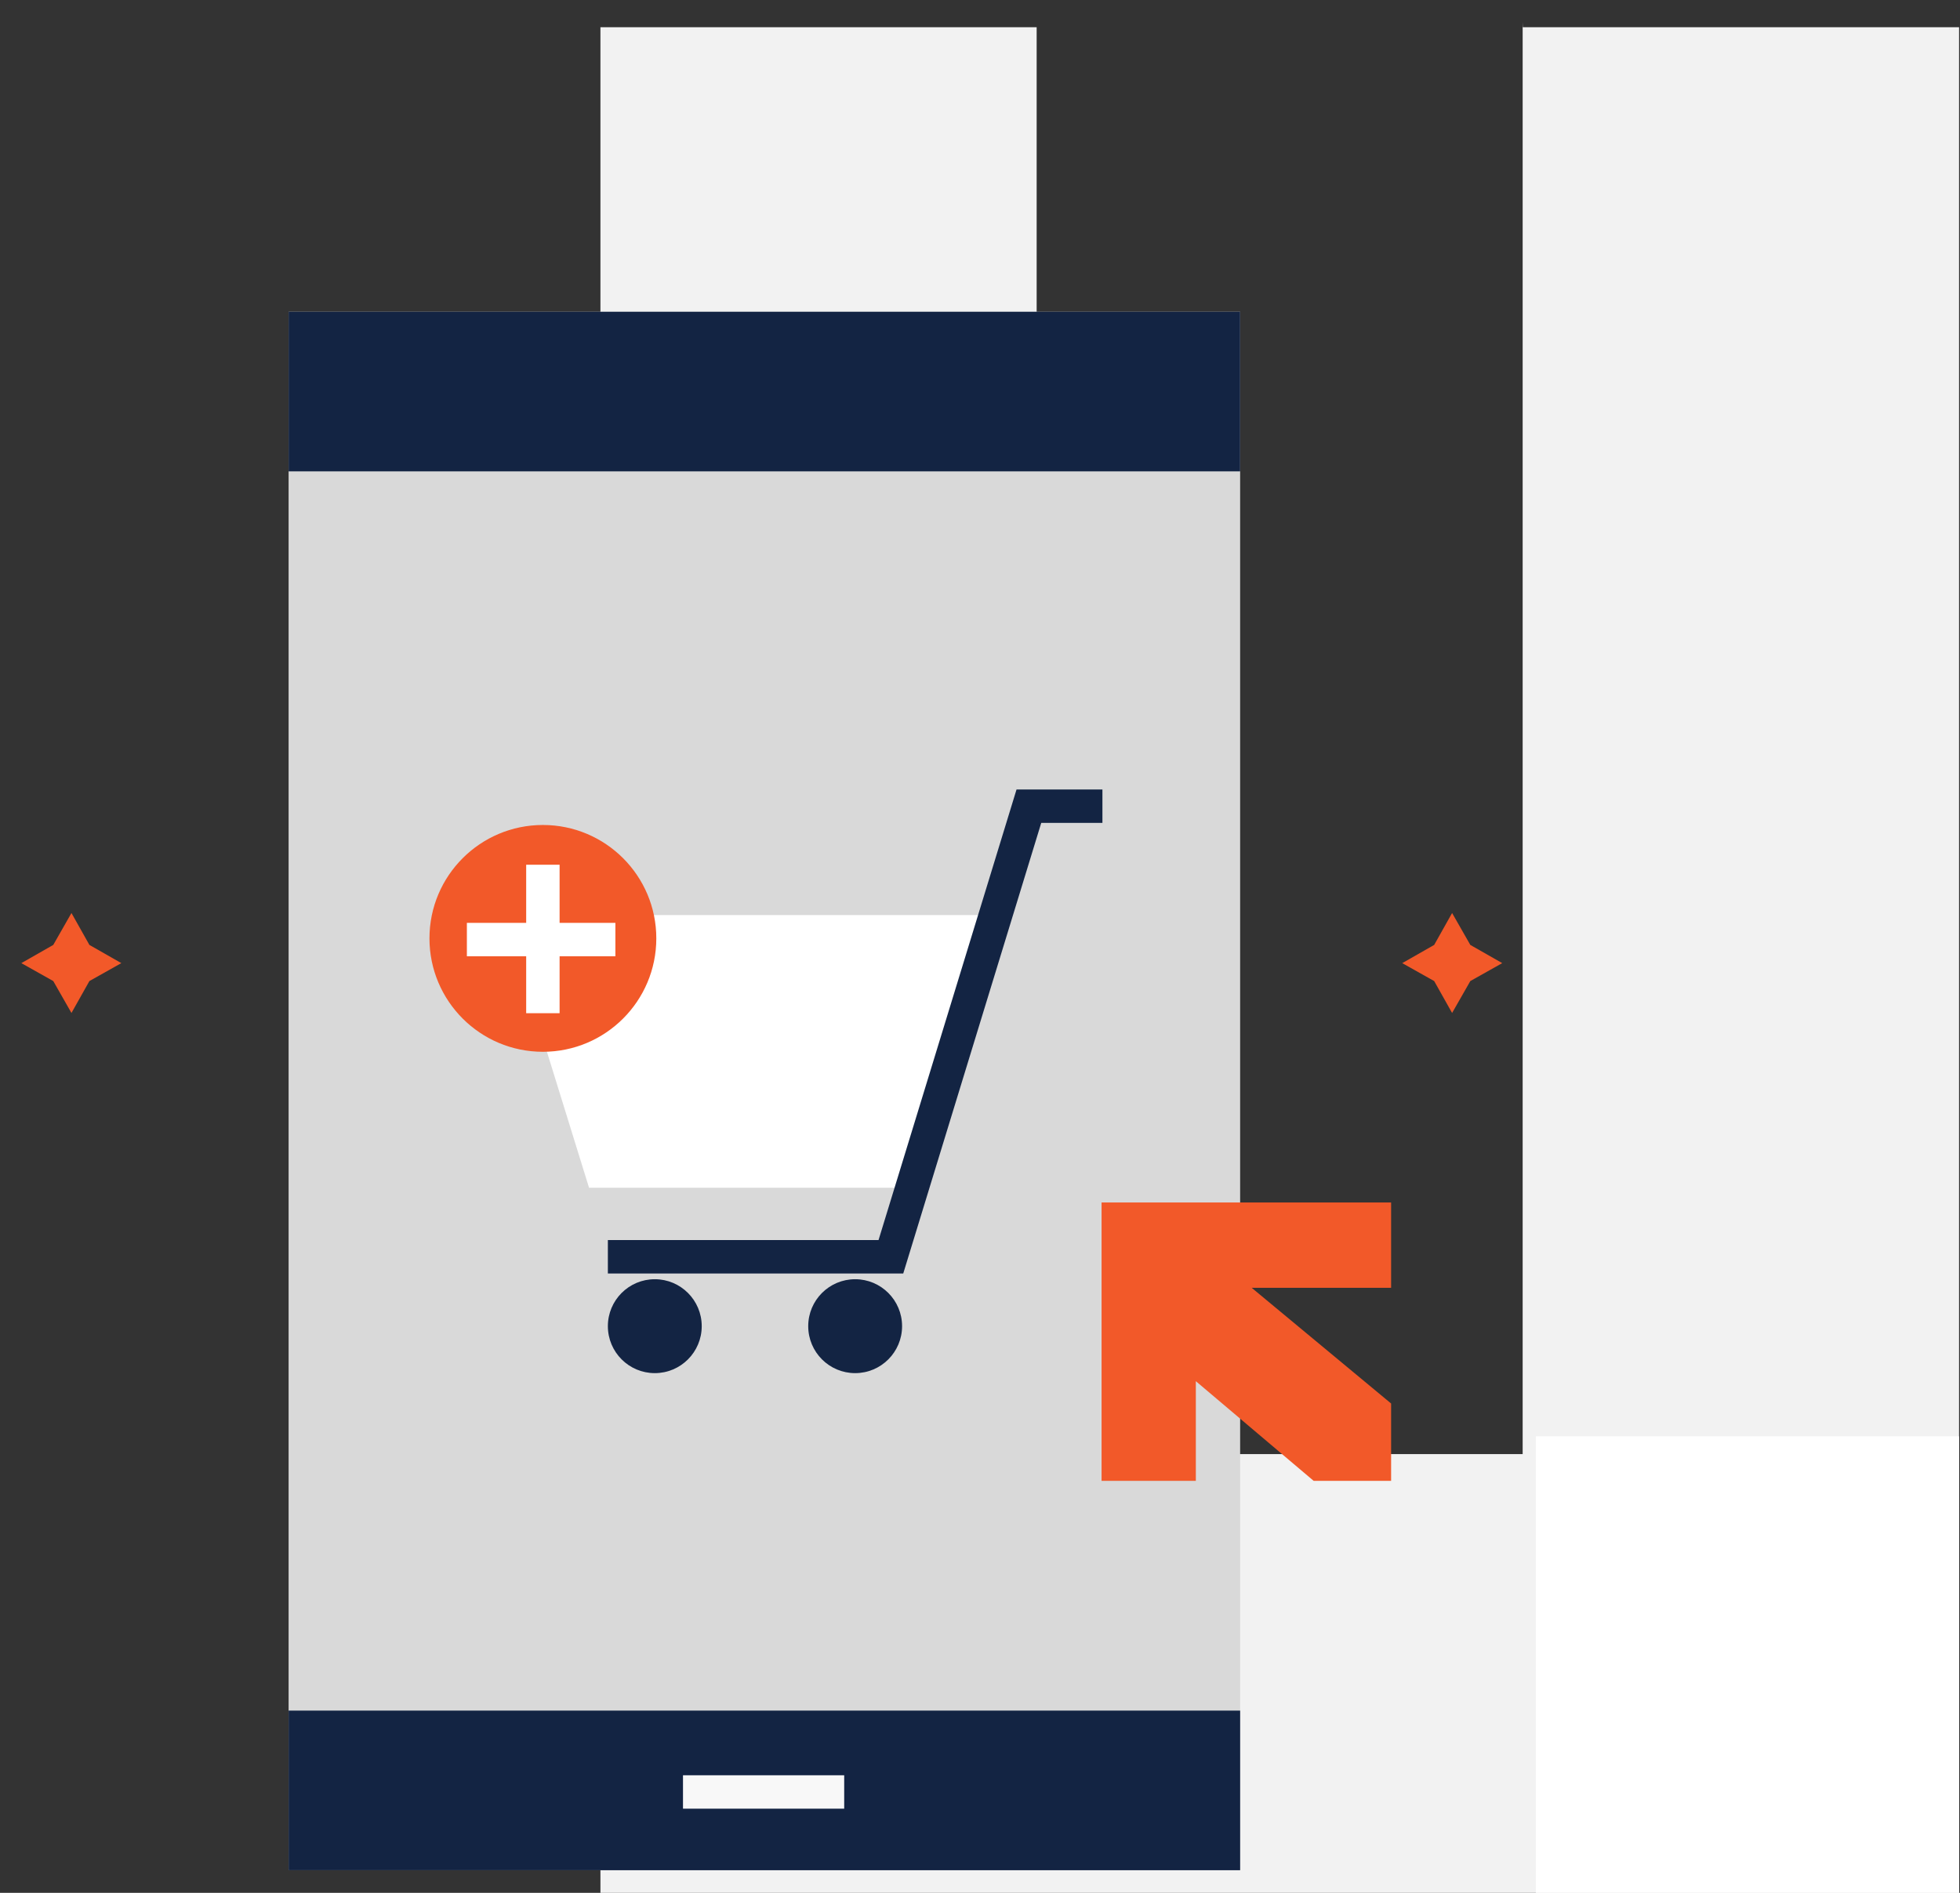 <svg width="176" height="170" viewBox="0 0 176 170" fill="none" xmlns="http://www.w3.org/2000/svg">
<rect x="0" y="0" width="176" height="170" fill="#333333" stroke="none"/>
<path fill-rule="evenodd" clip-rule="evenodd" d="M136.745 2.443H175.916V170H53.916V2.443H93.087V130.595H136.728V2L136.745 2.443Z" fill="#F2F2F2"/>
<rect x="137.916" y="129" width="38" height="41" fill="white"/>
<rect x="25.916" y="28" width="85.443" height="139.97" fill="#D9D9D9"/>
<rect x="25.916" y="28" width="85.443" height="14.334" fill="#132443"/>
<rect x="25.916" y="153.635" width="85.443" height="14.334" fill="#132443"/>
<path d="M61.33 160.942H75.805" stroke="#F8F8F8" stroke-width="3"/>
<path d="M52.894 106.677H81.778L89.368 82.186H45.31L52.894 106.677Z" fill="white"/>
<path d="M98.993 72.406H92.39L79.998 112.875H54.584" stroke="#132443" stroke-width="3" stroke-miterlimit="10"/>
<path d="M76.789 123.325C79.116 123.325 81.003 121.437 81.003 119.107C81.003 116.778 79.116 114.89 76.789 114.89C74.462 114.89 72.575 116.778 72.575 119.107C72.575 121.437 74.462 123.325 76.789 123.325Z" fill="#132443"/>
<path d="M58.798 123.325C61.125 123.325 63.012 121.437 63.012 119.107C63.012 116.778 61.125 114.89 58.798 114.89C56.471 114.89 54.584 116.778 54.584 119.107C54.584 121.437 56.471 123.325 58.798 123.325Z" fill="#132443"/>
<circle cx="48.749" cy="84.279" r="10.185" fill="#F25929"/>
<path d="M48.749 77.664V90.999" stroke="white" stroke-width="3"/>
<path d="M41.924 84.385H48.592H55.259" stroke="white" stroke-width="3"/>
<path d="M124.916 108H98.916V133H107.381V124.047L117.962 133H124.916V126.053L112.399 115.664H124.916V108Z" fill="#F25929"/>
<path d="M10.894 86.501L8.028 88.112L6.417 90.978L4.783 88.112L1.916 86.501L4.783 84.866L6.417 82L8.028 84.866L10.894 86.501Z" fill="#F25929"/>
<path d="M134.894 86.501L132.028 88.112L130.393 90.978L128.783 88.112L125.916 86.501L128.783 84.866L130.393 82L132.028 84.866L134.894 86.501Z" fill="#F25929"/>
</svg>
